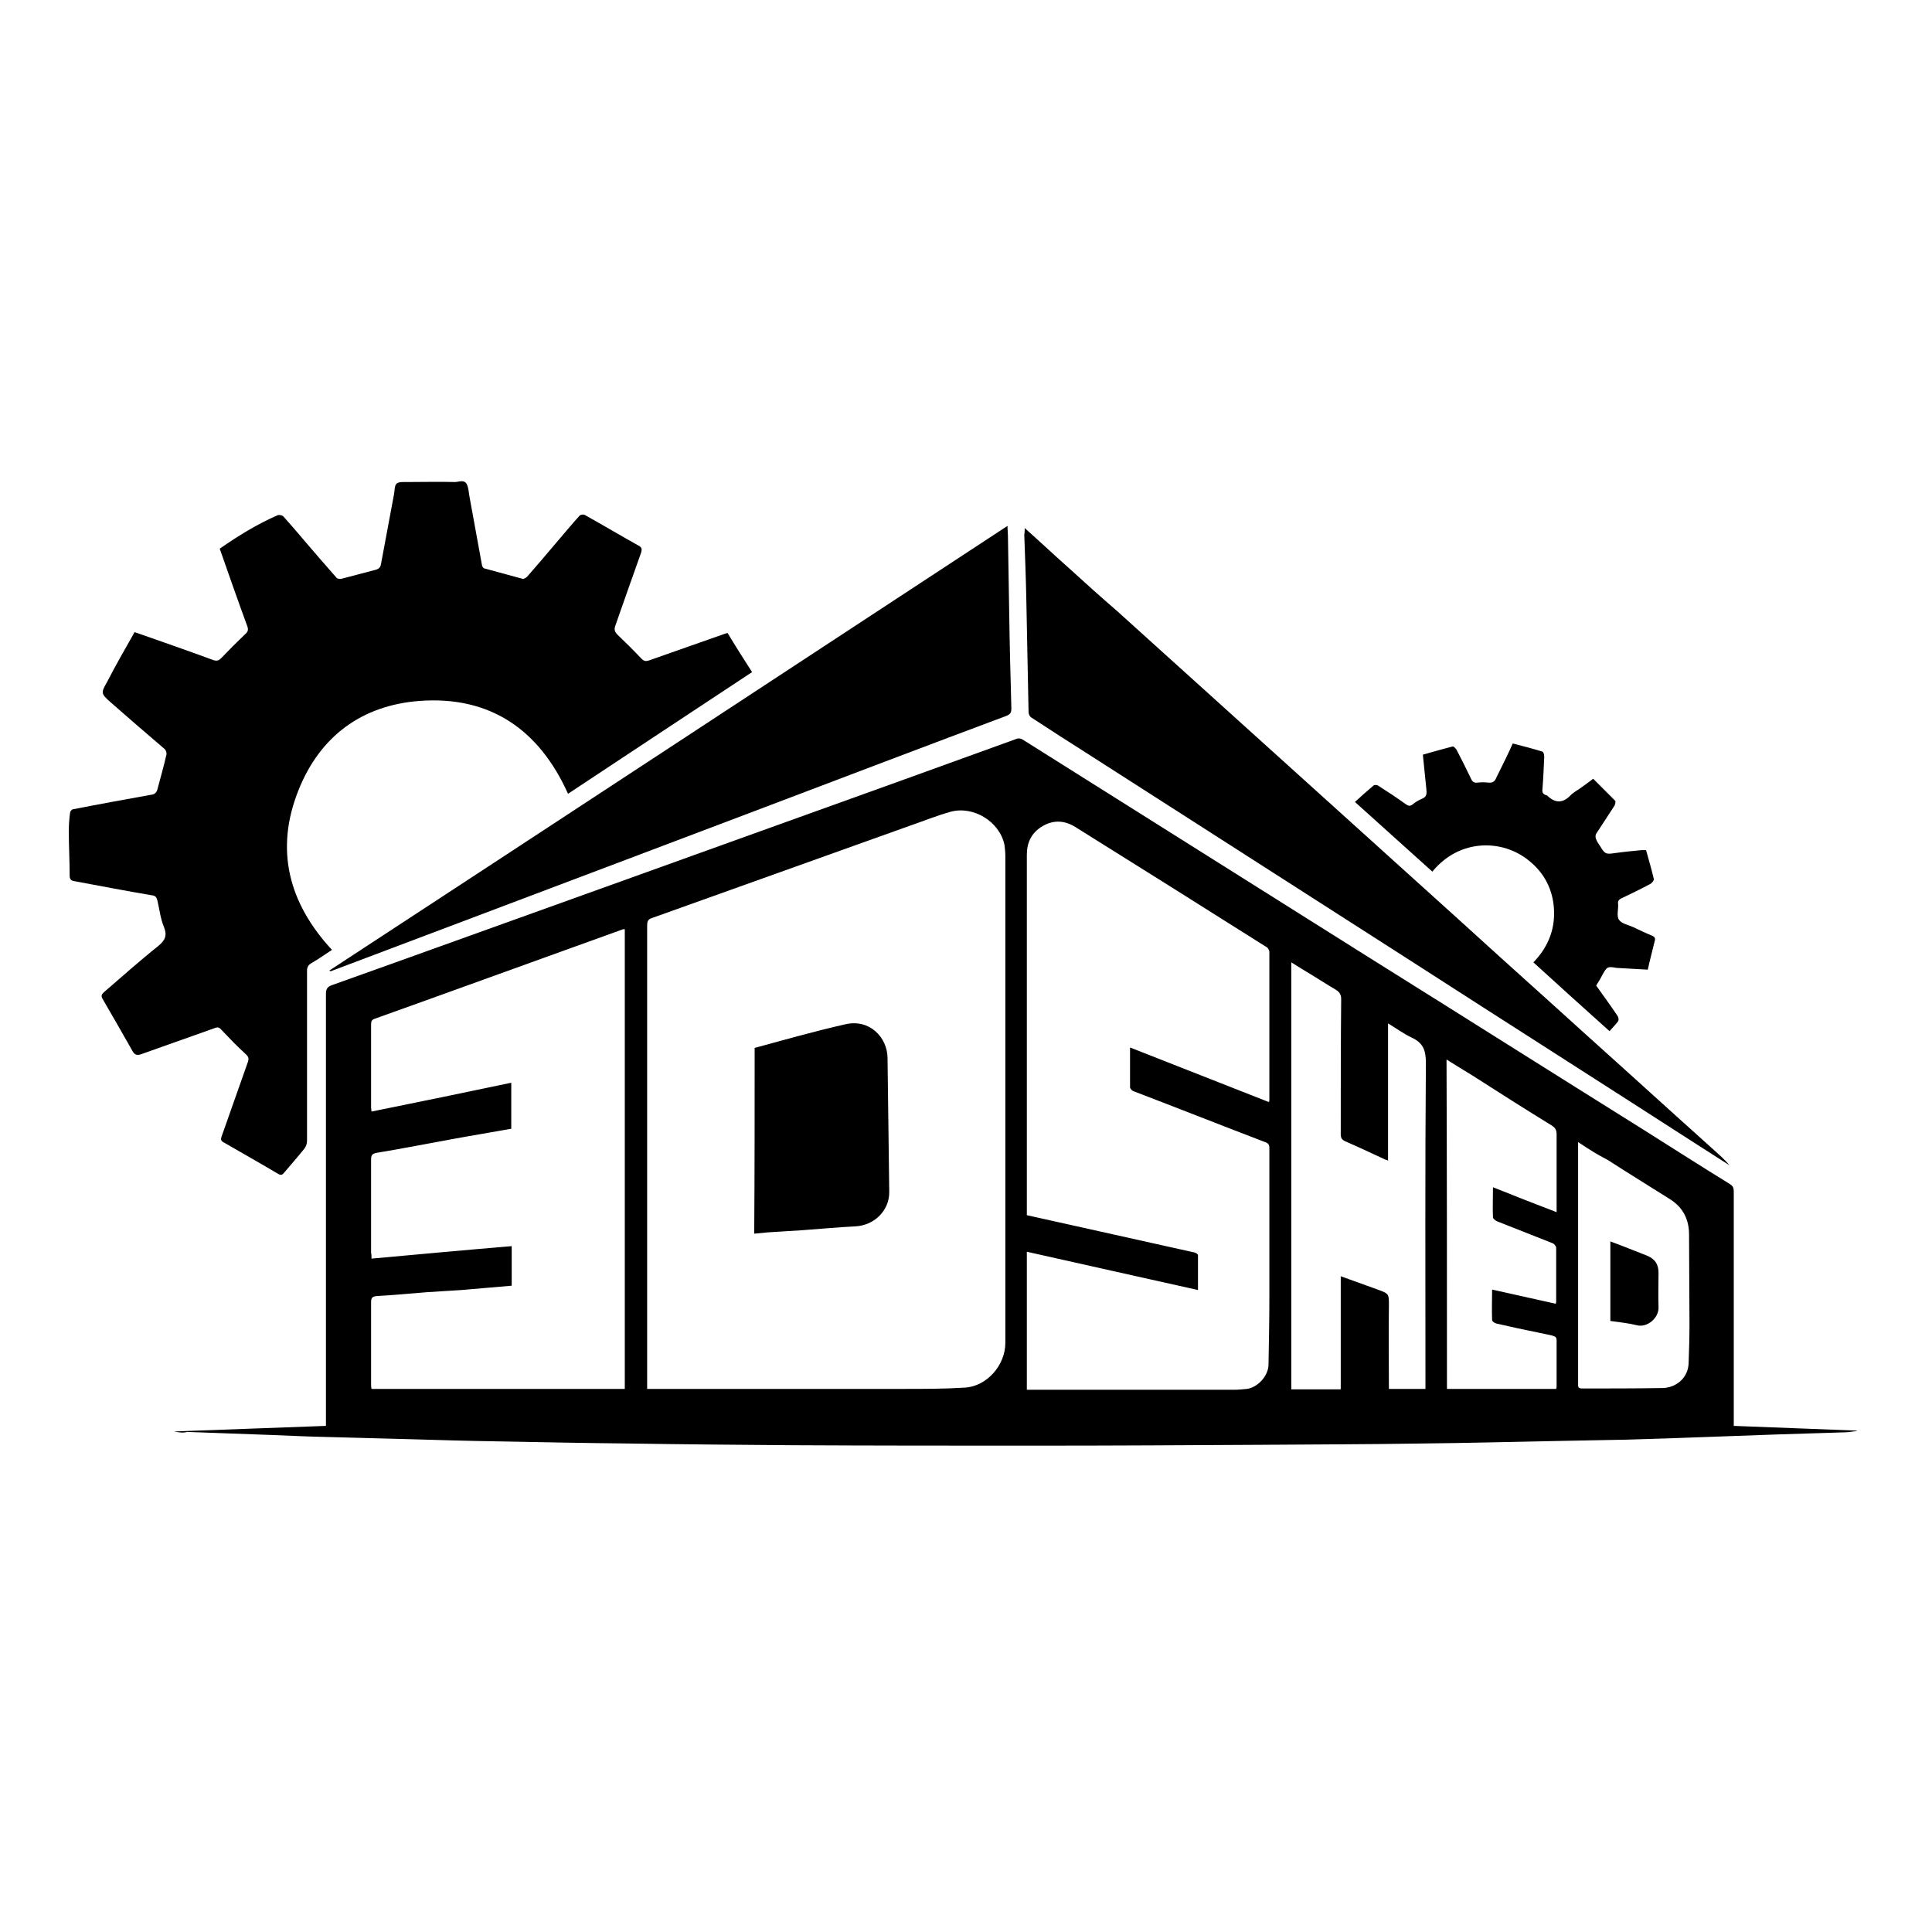 <?xml version="1.0" encoding="utf-8"?>
<!-- Generator: Adobe Illustrator 24.0.1, SVG Export Plug-In . SVG Version: 6.00 Build 0)  -->
<svg version="1.1" id="Layer_1" xmlns="http://www.w3.org/2000/svg" xmlns:xlink="http://www.w3.org/1999/xlink" x="0px" y="0px"
	 viewBox="0 0 449.3 449.3" style="enable-background:new 0 0 449.3 449.3;" xml:space="preserve">
<g>
	<path d="M40.5,332.9c11.7-0.4,23.5-0.9,35.3-1.3c0-0.6,0-1.1,0-1.6c0-32.9,0-65.8,0-98.8c0-1.2,0.3-1.7,1.4-2.1
		c23-8.2,45.9-16.5,68.8-24.7c21.9-7.9,43.7-15.7,65.6-23.6c8.2-3,16.4-5.9,24.6-8.9c0.7-0.3,1.2-0.2,1.8,0.2
		c26.7,16.8,53.4,33.6,80.1,50.4c21.6,13.5,43.1,27.1,64.7,40.6c6.5,4.1,12.9,8.2,19.4,12.2c0.8,0.5,1,0.9,1,1.8
		c0,17.6,0,35.3,0,52.9c0,0.5,0,1,0,1.6c9.6,0.4,19.1,0.7,28.6,1.1c0,0,0,0,0,0.1c-1,0.1-2,0.3-2.9,0.3c-5.3,0.2-10.6,0.3-15.9,0.5
		c-8.3,0.3-16.7,0.6-25,0.9c-3.2,0.1-6.4,0.2-9.6,0.3c-5.2,0.1-10.4,0.2-15.6,0.3c-10.8,0.2-21.7,0.5-32.5,0.6
		c-12.3,0.2-24.6,0.2-36.8,0.3c-17.5,0.1-35,0.2-52.4,0.2c-18.9,0-37.8,0-56.7-0.1c-12.7-0.1-25.4-0.2-38-0.4
		c-10.2-0.1-20.4-0.3-30.6-0.5c-6.8-0.1-13.6-0.3-20.4-0.5c-6.2-0.2-12.5-0.3-18.7-0.5c-4.7-0.1-9.3-0.3-14-0.5
		c-6.4-0.2-12.8-0.5-19.2-0.7C42.6,333.3,41.5,333.1,40.5,332.9C40.5,333,40.5,333,40.5,332.9z M150.5,323c0.5,0,0.9,0,1.2,0
		c19.5,0,39,0,58.4,0c4.8,0,9.5,0,14.3-0.3c5.1-0.3,9.4-5.2,9.4-10.4c0-37.8,0-75.5,0-113.3c0-0.8-0.1-1.7-0.2-2.5
		c-1.1-5.4-7.2-9.2-12.6-7.7c-3.2,0.9-6.4,2.2-9.6,3.3c-19.9,7.1-39.9,14.3-59.8,21.4c-1,0.3-1.1,0.9-1.1,1.8c0,35.4,0,70.8,0,106.2
		C150.5,322,150.5,322.5,150.5,323z M262.8,243.6c10.9,4.3,21.6,8.5,32.3,12.7c0.1-0.3,0.1-0.4,0.1-0.5c0-11.5,0-23,0-34.4
		c0-0.5-0.4-1.1-0.9-1.3c-14.7-9.3-29.4-18.5-44.1-27.7c-2.5-1.6-5.1-1.8-7.7-0.3c-2.6,1.5-3.7,3.8-3.7,6.7c0,27.5,0,55,0,82.4
		c0,0.4,0,0.9,0,1.4c3.6,0.8,7.2,1.6,10.8,2.4c9.4,2.1,18.9,4.2,28.3,6.3c0.3,0.1,0.7,0.4,0.7,0.6c0,2.7,0,5.3,0,8.1
		c-13.4-3-26.5-5.9-39.8-8.9c0,10.7,0,21.4,0,32.1c0.5,0,1,0,1.5,0c15.5,0,31,0,46.6,0c1,0,2.1-0.1,3.1-0.2c2.6-0.4,5-3.1,5-5.7
		c0.1-5.2,0.2-10.5,0.2-15.7c0-11.5,0-23,0-34.6c0-0.8-0.2-1.1-1-1.4c-10.2-3.9-20.3-7.9-30.5-11.8c-0.4-0.1-0.9-0.6-0.9-1
		C262.8,249.6,262.8,246.7,262.8,243.6z M86.4,292.7c11-1,21.8-2,32.6-2.9c0,3.1,0,6.2,0,9.2c-3.9,0.3-7.8,0.7-11.6,1
		c-2.7,0.2-5.3,0.3-8,0.5c-3.9,0.3-7.8,0.7-11.7,0.9c-1,0.1-1.4,0.3-1.4,1.4c0,6.4,0,12.7,0,19.1c0,0.3,0,0.7,0.1,1.1
		c19.7,0,39.3,0,58.9,0c0-35.7,0-71.3,0-106.9c-0.2,0-0.3,0-0.4,0c-19.2,6.9-38.4,13.9-57.7,20.8c-0.7,0.2-0.9,0.6-0.9,1.3
		c0,6.5,0,13,0,19.4c0,0.3,0.1,0.6,0.1,0.9c10.9-2.2,21.6-4.4,32.5-6.7c0,3.6,0,7.1,0,10.7c-4.4,0.8-8.8,1.5-13.1,2.3
		c-6.1,1.1-12.1,2.3-18.2,3.3c-1.1,0.2-1.3,0.6-1.3,1.6c0,7.2,0,14.5,0,21.7C86.4,291.7,86.4,292.2,86.4,292.7z M323,323
		c2.8,0,5.6,0,8.5,0c0-0.6,0-1,0-1.5c0-24.8-0.1-49.6,0.1-74.4c0-2.9-0.7-4.6-3.3-5.8c-1.9-0.9-3.5-2.1-5.5-3.3
		c0,10.8,0,21.3,0,31.9c-0.4-0.2-0.7-0.2-1-0.4c-3-1.4-6-2.8-9-4.1c-0.8-0.4-1-0.8-1-1.7c0-10.5,0-21,0.1-31.4c0-1-0.4-1.6-1.2-2.1
		c-2.7-1.6-5.3-3.3-8-4.9c-0.8-0.5-1.6-1-2.4-1.5c0,33.2,0,66.2,0,99.3c3.9,0,7.7,0,11.5,0c0-8.7,0-17.4,0-26.3
		c3,1.1,5.8,2.1,8.6,3.1c2.7,1,2.6,1,2.6,3.9C322.9,310.1,323,316.5,323,323z M336.5,323c8.5,0,17,0,25.4,0c0.1-0.3,0.1-0.5,0.1-0.7
		c0-3.5,0-7,0-10.6c0-0.8-0.4-0.9-1-1.1c-1.2-0.3-2.5-0.5-3.7-0.8c-3.1-0.6-6.2-1.3-9.3-2c-0.4-0.1-1-0.5-1-0.8
		c-0.1-2.3,0-4.7,0-7.1c5,1.1,9.9,2.2,14.8,3.3c0.1-0.3,0.1-0.5,0.1-0.6c0-4.1,0-8.2,0-12.4c0-0.4-0.5-1-0.9-1.1
		c-4.3-1.7-8.6-3.4-12.9-5.1c-0.4-0.2-0.9-0.6-0.9-0.9c-0.1-2.3,0-4.6,0-7c5,2,9.8,3.9,14.8,5.8c0-0.6,0-1,0-1.4
		c0-5.6,0-11.1,0-16.7c0-1.1-0.4-1.6-1.2-2.1c-6.2-3.8-12.3-7.7-18.4-11.6c-2-1.2-3.9-2.4-6-3.7C336.5,272.1,336.5,297.5,336.5,323z
		 M367,265.6c0,0.8,0,1.3,0,1.7c0,11.5,0,23,0,34.5c0,6.6,0,13.3,0,19.9c0,0.7-0.1,1.2,0.9,1.2c6.2,0,12.4,0,18.6-0.1
		c3.2,0,6.1-2.3,6.2-5.8c0.1-3,0.2-5.9,0.2-8.9c0-7-0.1-14-0.1-21c0-3.5-1.4-6.3-4.4-8.2c-4.9-3.1-9.8-6.1-14.6-9.2
		C371.6,268.6,369.4,267.2,367,265.6z"/>
	<path d="M31.3,147c6.3,2.2,12.3,4.3,18.3,6.5c0.9,0.3,1.3,0.1,1.9-0.5c1.8-1.9,3.6-3.7,5.5-5.5c0.7-0.6,0.8-1.1,0.5-1.9
		c-2.2-6-4.3-12-6.4-18c4.3-3,8.7-5.7,13.5-7.8c0.3-0.1,1,0,1.3,0.3c1.8,2,3.5,4,5.2,6c2.4,2.8,4.8,5.6,7.2,8.3
		c0.2,0.2,0.8,0.3,1.1,0.2c2.7-0.7,5.3-1.4,8-2.1c0.7-0.2,1.1-0.6,1.2-1.3c1-5.4,2-10.7,3-16.1c0.2-0.9,0.1-2.1,0.6-2.6
		c0.5-0.5,1.7-0.4,2.6-0.4c3.7,0,7.3-0.1,11,0c0.9,0,2.2-0.7,2.8,0.6c0.4,0.9,0.4,1.9,0.6,2.9c1,5.3,1.9,10.6,2.9,15.9
		c0.1,0.3,0.3,0.7,0.6,0.7c2.9,0.8,5.9,1.6,8.8,2.4c0.3,0.1,0.8-0.2,1.1-0.5c2.2-2.5,4.4-5.1,6.6-7.7c1.9-2.2,3.7-4.4,5.6-6.5
		c0.2-0.2,0.8-0.3,1.1-0.2c4.3,2.4,8.5,4.9,12.8,7.3c0.6,0.4,0.6,0.8,0.4,1.5c-2,5.6-4,11.3-6,17c-0.3,0.8-0.2,1.4,0.5,2.1
		c1.9,1.8,3.8,3.7,5.6,5.6c0.6,0.6,1,0.6,1.7,0.4c6-2.1,11.9-4.2,17.9-6.3c0.1,0,0.1,0,0.4-0.1c1.8,3,3.7,6,5.7,9.1
		c-14.4,9.5-28.6,18.9-42.8,28.3c-6.7-14.9-18.1-22.8-34.5-21.6c-13.4,1-23.2,8.2-28.2,20.8c-5.5,13.8-2.3,26.2,7.8,37.1
		c-1.5,1-3.1,2.1-4.8,3.1c-0.7,0.4-1,0.9-1,1.8c0,13.2,0,26.3,0,39.5c0,0.6-0.2,1.3-0.6,1.8c-1.5,1.9-3.2,3.8-4.8,5.7
		c-0.4,0.5-0.8,0.5-1.3,0.2c-4.2-2.5-8.5-4.9-12.8-7.4c-0.7-0.4-0.5-0.9-0.3-1.5c2-5.7,4-11.3,6-17c0.3-0.8,0.3-1.3-0.5-2
		c-2-1.8-3.8-3.7-5.6-5.6c-0.5-0.6-0.9-0.7-1.6-0.4c-5.6,2-11.3,4-16.9,6c-1,0.4-1.7,0.3-2.2-0.7c-2.3-4.1-4.7-8.2-7-12.2
		c-0.3-0.6-0.2-0.9,0.3-1.4c4.2-3.6,8.3-7.3,12.7-10.8c1.7-1.4,2.1-2.5,1.3-4.5c-0.8-1.9-1-4-1.5-6.1c-0.2-0.7-0.4-1.1-1.3-1.2
		c-6-1-12.1-2.2-18.1-3.3c-0.6-0.1-1-0.4-1-1.2c0-3.5-0.2-6.9-0.2-10.4c0-1.4,0.1-2.9,0.3-4.3c0-0.3,0.4-0.8,0.7-0.8
		c6.1-1.2,12.2-2.3,18.3-3.4c0.7-0.1,1.1-0.5,1.3-1.2c0.7-2.7,1.5-5.4,2.1-8.1c0.1-0.4-0.1-1-0.4-1.3c-4.2-3.6-8.4-7.2-12.6-10.9
		c-2.2-2-2.3-2.1-0.8-4.7C26.9,154.7,29.1,150.9,31.3,147z"/>
	<path d="M238.3,122.8c3.7,3.3,7.1,6.5,10.6,9.6c3.6,3.3,7.3,6.6,11,9.8c2.8,2.5,5.5,5,8.3,7.5c3.8,3.4,7.5,6.8,11.3,10.2
		c2.8,2.5,5.5,5,8.3,7.5c3.8,3.4,7.5,6.8,11.3,10.2c2.8,2.5,5.5,5,8.3,7.5c3.8,3.4,7.5,6.8,11.3,10.2c2.8,2.5,5.5,5,8.3,7.5
		c3.8,3.4,7.5,6.8,11.3,10.2c3.6,3.3,7.2,6.5,10.8,9.8c3.7,3.3,7.4,6.7,11.1,10c2.8,2.5,5.6,5.1,8.4,7.6c3.7,3.3,7.4,6.7,11.1,10
		c2.8,2.5,5.6,5.1,8.4,7.6c3.7,3.3,7.4,6.7,11.1,10c1,0.9,2.1,1.9,3,3c-2.5-1.6-5-3.2-7.5-4.8c-22.2-14.3-44.5-28.5-66.7-42.8
		c-25-16-49.9-32-74.9-48c-4.4-2.8-8.8-5.6-13.2-8.5c-0.4-0.2-0.7-0.8-0.7-1.3c-0.2-8.4-0.3-16.8-0.5-25.2
		c-0.1-5.4-0.3-10.7-0.5-16.1C238.3,124,238.3,123.5,238.3,122.8z"/>
	<path d="M234.3,122.3c0,0.9,0.1,1.5,0.1,2.2c0.1,6,0.2,12.1,0.3,18.1c0.1,7.4,0.3,14.7,0.5,22.1c0,1-0.2,1.4-1.2,1.8
		c-18.2,6.8-36.3,13.7-54.5,20.6c-24.3,9.2-48.6,18.4-73,27.6c-9.8,3.7-19.6,7.4-29.4,11.1c-0.1,0.1-0.3,0.1-0.5-0.1
		C129.2,191.3,181.7,156.8,234.3,122.3z"/>
	<path d="M351.8,172.9c2.3,0.6,4.7,1.2,6.9,1.9c0.3,0.1,0.5,1,0.4,1.6c-0.1,2.4-0.2,4.8-0.4,7.2c-0.1,0.7,0.2,1.1,0.8,1.3
		c0.2,0.1,0.4,0.1,0.5,0.3c1.9,1.7,3.6,1.5,5.3-0.3c0.7-0.7,1.7-1.2,2.5-1.8c0.8-0.6,1.7-1.2,2.7-2c1.7,1.7,3.4,3.4,5.1,5.1
		c0.2,0.2,0,0.8-0.1,1.1c-1.4,2.2-2.9,4.4-4.3,6.6c-0.2,0.3-0.2,0.9,0,1.3c0.2,0.6,0.7,1.2,1,1.7c1,1.7,1.3,1.8,3.3,1.5
		c2.1-0.3,4.2-0.5,6.3-0.7c0.3,0,0.6,0,1,0c0.6,2.2,1.3,4.5,1.8,6.7c0.1,0.3-0.4,0.9-0.7,1.1c-2.2,1.2-4.5,2.3-6.8,3.4
		c-0.6,0.3-0.9,0.6-0.8,1.3c0.1,1.3-0.4,2.8,0.2,3.7c0.6,0.9,2.2,1.2,3.3,1.7c1.5,0.7,2.9,1.4,4.4,2c0.7,0.3,0.8,0.7,0.6,1.3
		c-0.5,2.1-1.1,4.3-1.6,6.6c-2.4-0.1-4.8-0.3-7.1-0.4c0,0-0.1,0-0.1,0c-2.2-0.4-2.3-0.3-3.4,1.7c-0.4,0.8-0.9,1.6-1.4,2.4
		c1.7,2.4,3.4,4.7,5,7.1c0.2,0.3,0.3,0.9,0.1,1.2c-0.6,0.8-1.3,1.5-2,2.3c-5.9-5.3-11.8-10.6-17.7-16c3.6-3.7,5.3-8.2,4.7-13.4
		c-0.5-4.2-2.5-7.7-5.8-10.3c-6-4.9-16-5.2-22.4,2.6c-5.9-5.3-11.8-10.6-18-16.2c1.5-1.4,2.9-2.6,4.3-3.8c0.2-0.2,0.8-0.2,1.1,0
		c2.2,1.4,4.3,2.8,6.4,4.3c0.6,0.4,1,0.6,1.7,0c0.6-0.5,1.3-0.9,2-1.2c1.3-0.5,1.2-1.3,1.1-2.4c-0.3-2.6-0.5-5.1-0.8-7.9
		c2.4-0.7,4.6-1.3,6.9-1.9c0.2-0.1,0.7,0.4,0.9,0.7c1.2,2.3,2.3,4.5,3.4,6.8c0.3,0.7,0.7,1,1.5,0.9c0.8-0.1,1.7-0.1,2.5,0
		c1,0.1,1.5-0.2,1.9-1.2C349.4,178,350.6,175.6,351.8,172.9z"/>
	<path d="M175.5,243.7c7-1.9,14-3.9,21.1-5.5c5.7-1.3,9.7,3.1,9.8,7.7c0.1,10.4,0.3,20.8,0.4,31.2c0.1,4.4-3.5,7.9-7.9,8.1
		c-4.1,0.2-8.2,0.6-12.4,0.9c-2.7,0.2-5.3,0.3-8,0.5c-1,0.1-2,0.2-3.1,0.3C175.5,272.4,175.5,258.1,175.5,243.7z"/>
	<path d="M374.5,307.2c0-6.2,0-12.3,0-18.5c1.8,0.7,3.5,1.3,5.2,2c1.1,0.4,2.2,0.9,3.3,1.3c1.9,0.8,2.7,2,2.7,4c0,2.7-0.1,5.4,0,8
		c0.1,2.5-2.6,4.8-5,4.2C378.7,307.7,376.6,307.5,374.5,307.2z"/>
</g>
</svg>
